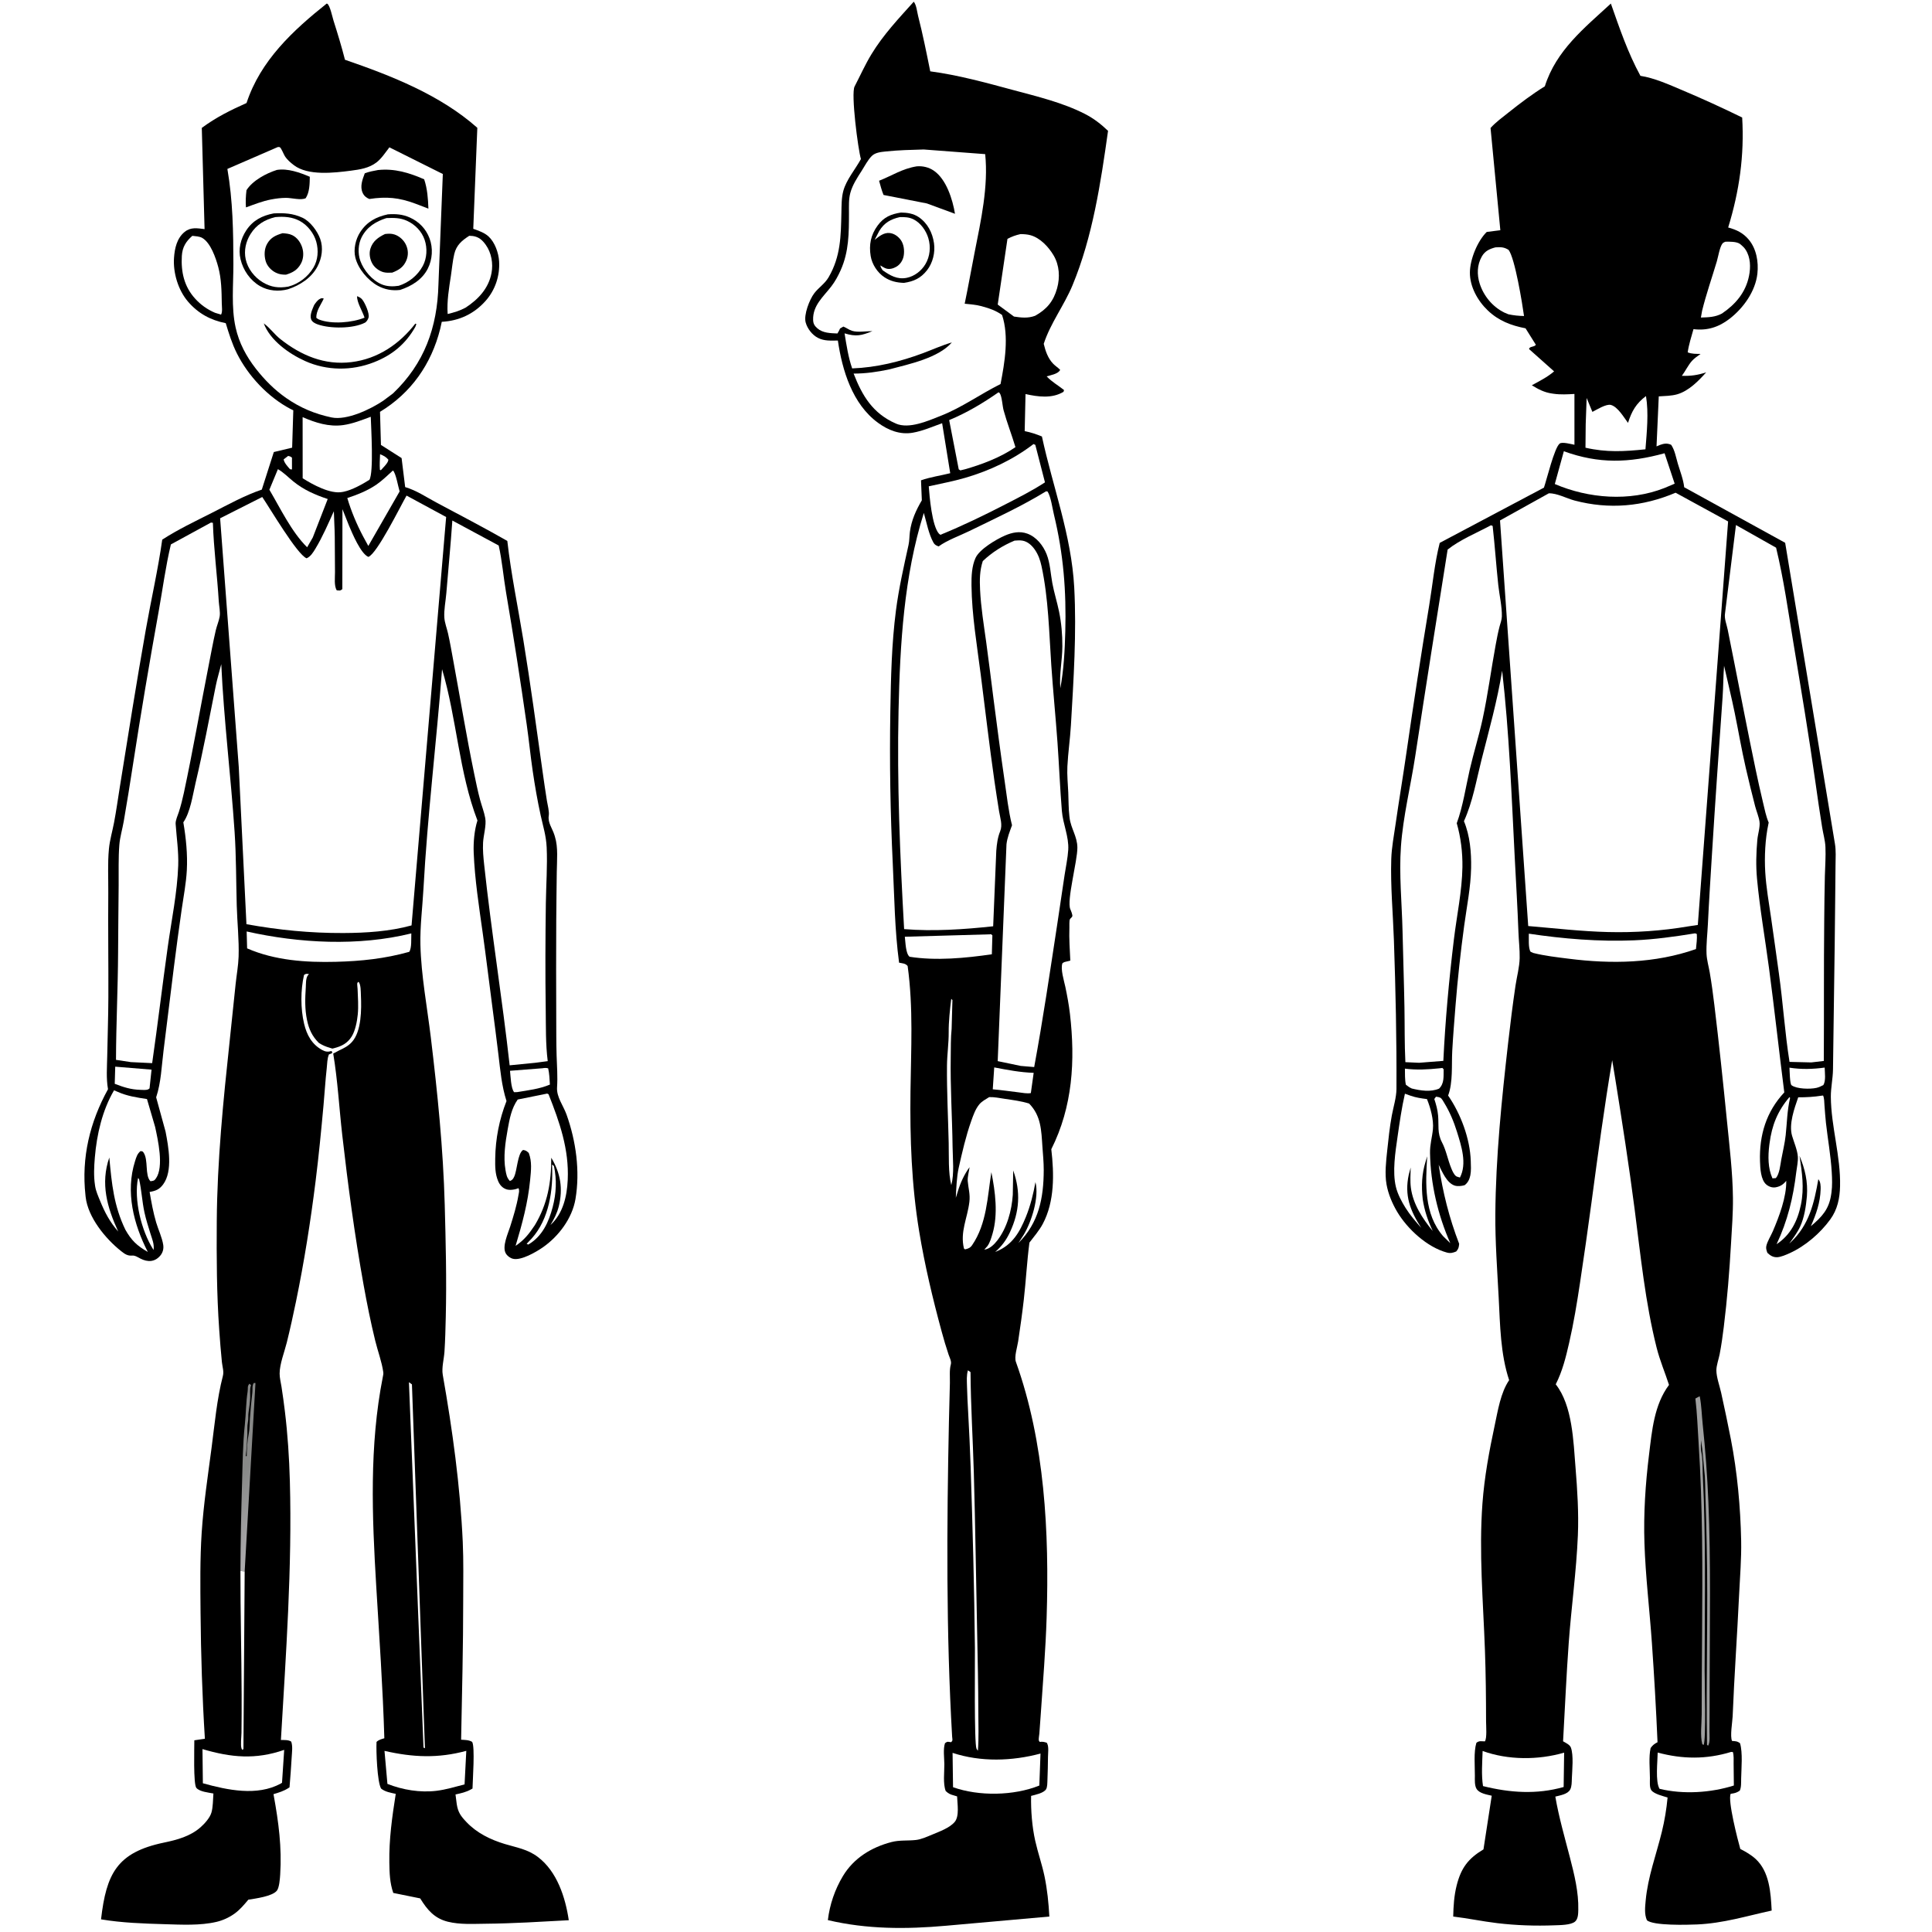 <svg version="1.1" xmlns="http://www.w3.org/2000/svg" style="display: block;" viewBox="0 0 2048 2048" width="1024" height="1024">
<defs>
	<linearGradient id="Gradient1" gradientUnits="userSpaceOnUse" x1="233.351" y1="1590.05" x2="282.244" y2="1630.44">
		<stop class="stop0" offset="0" stop-opacity="1" stop-color="rgb(136,137,136)"/>
		<stop class="stop1" offset="1" stop-opacity="1" stop-color="rgb(172,171,173)"/>
	</linearGradient>
</defs>
<path transform="translate(0,0)" fill="rgb(255,255,255)" d="M 0 0 L 2048 0 L 2048 2048 L 0 2048 L 0 0 z"/>
<path transform="translate(0,0)" fill="rgb(0,0,0)" d="M 968.606 1.817 C 971.451 5.07 972.151 12.681 973.227 16.895 C 978.189 36.327 982.131 55.959 986.098 75.613 C 1015.91 79.589 1044.89 87.599 1073.87 95.404 C 1099.37 102.271 1126.39 108.677 1150.01 120.753 C 1159.4 125.553 1166.98 131.446 1174.58 138.71 C 1166.84 193.602 1158.28 250.889 1136.91 302.408 C 1128.05 323.747 1113.47 342.656 1106.4 364.484 C 1108.23 372.055 1110.8 379.734 1116.32 385.5 C 1118.6 387.877 1121.45 389.631 1123.79 392 L 1123.4 392.819 C 1120.93 396.477 1113.53 397.792 1109.47 398.94 C 1115.38 405.13 1121.45 408.265 1127.96 413.5 L 1127.34 415.342 C 1115.17 422.75 1100.21 420.632 1087.1 417.712 L 1086.21 457.001 C 1092.69 458.302 1098.38 460.182 1104.48 462.69 C 1116.04 516.344 1135.73 567.256 1138.73 622.697 C 1141.33 670.884 1138.02 720.704 1135.21 768.863 C 1134.36 783.415 1132.19 797.937 1131.47 812.458 C 1131.02 821.585 1131.99 830.878 1132.4 840 C 1132.77 848.411 1132.62 856.907 1133.6 865.275 L 1133.82 867 C 1135.17 878.149 1141.98 886.642 1142.06 898.46 C 1142.17 912.743 1130.58 954.446 1134.58 963.793 C 1135.17 965.17 1137.31 970.061 1136.61 971.5 C 1136.05 972.67 1134.74 973.353 1134.13 974.5 C 1133.35 975.961 1133.67 981.751 1133.6 983.587 C 1133.18 995.108 1134.04 1006.77 1134.58 1018.28 L 1128.5 1019.78 C 1128.28 1019.86 1126.38 1020.75 1126.28 1021 C 1123.86 1026.88 1128.02 1040.01 1129.28 1046 C 1131.28 1055.49 1133.08 1065.25 1134.2 1074.87 C 1139.93 1124.31 1137.1 1173.08 1114.42 1218.23 C 1117.46 1244.32 1118.06 1273.66 1105.33 1297.48 C 1101.62 1304.43 1096 1310.92 1091.24 1317.21 C 1088.59 1337.29 1087.56 1357.73 1085.25 1377.89 C 1083.56 1392.62 1081.49 1407.38 1079.26 1422.04 C 1078.37 1427.91 1074.98 1438.3 1076.89 1443.62 C 1107.6 1529.28 1112.3 1624.49 1109.47 1714.73 C 1108.41 1748.66 1105.59 1782.71 1103.29 1816.58 C 1102.82 1823.57 1102.29 1830.55 1101.77 1837.53 C 1101.64 1839.27 1100.82 1843.47 1101.2 1845 C 1101.35 1845.58 1101.86 1846 1102.19 1846.5 C 1105.22 1846.08 1106.79 1846.49 1109.63 1847.38 L 1110.28 1848.71 C 1111.81 1852.11 1110.97 1858.62 1110.91 1862.43 C 1110.79 1870.6 1110.69 1878.81 1110.32 1886.98 C 1110.2 1889.67 1110.3 1894.39 1108.89 1896.67 C 1106.32 1900.81 1097.46 1902.53 1093.01 1903.72 C 1092.69 1919.16 1094.02 1936.38 1097.41 1951.46 C 1100.23 1964.06 1104.58 1976.27 1107.22 1988.94 C 1110.17 2003.05 1111.56 2017.25 1112.35 2031.62 L 1002.76 2041.37 C 960.647 2045.13 918.926 2045.17 877.576 2035.39 C 879.508 2018.99 885.019 2002.85 893.555 1988.68 C 905.042 1969.59 923.835 1958.16 944.98 1952.66 C 953.584 1950.42 962.074 1951.41 970.791 1950.47 C 976.512 1949.85 982.71 1947.02 988 1944.8 C 995.528 1941.65 1006.42 1937.81 1011.91 1931.46 C 1017.23 1925.31 1014.8 1912.01 1014.56 1904.25 L 1011 1903.17 C 1007.21 1902.16 1005.45 1901.29 1002.5 1898.59 C 999.472 1890.78 1001.13 1878.44 1001.04 1870 C 1000.97 1863.28 999.631 1854.14 1001.73 1847.83 C 1004.5 1845.83 1004.57 1846.27 1008 1846.82 C 1010.45 1845.29 1009.45 1843.54 1009.3 1840.89 C 1002.91 1730.34 1003.58 1618.27 1005.89 1507.59 C 1006.17 1493.73 1006.61 1479.86 1006.93 1466 C 1007.07 1459.85 1006.27 1452.2 1007.92 1446.36 C 1008.85 1443.06 1006.66 1439.21 1005.54 1435.92 C 1002.82 1427.88 1000.45 1419.77 998.224 1411.58 C 988.708 1376.63 980.277 1341.18 974.376 1305.42 C 966.249 1256.16 964.524 1206.66 965.152 1156.82 C 965.711 1112.49 968.254 1068.2 962.134 1024 C 959.75 1021.13 956.621 1021.22 953.068 1020.48 C 948.42 985.981 948.05 950.313 946.373 915.555 C 943.775 861.693 942.888 807.939 943.794 754.019 C 944.394 718.298 945.152 682.59 949.743 647.115 C 952.795 623.534 957.984 600.815 963.089 577.652 C 964.118 572.986 963.91 568.486 964.528 563.816 C 966.16 551.473 970.944 540.987 977.176 530.351 L 976.311 509.161 C 986.247 505.654 997.042 504.205 1007.28 501.613 L 998.704 448.623 C 988.493 452.268 978.382 456.792 967.638 458.682 C 954.085 461.066 941.537 456.094 930.682 448.151 C 903.566 428.311 892.802 392.665 888.177 360.978 C 880.807 361.048 873.943 361.628 867.187 358.234 C 861.055 355.152 855.816 348.399 854.035 341.795 C 851.84 333.66 858.102 317.538 863.102 310.943 C 867.848 304.683 874.268 300.941 878.384 293.85 C 891.27 271.653 891.352 250.198 891.923 225.371 C 892.096 217.839 891.97 209.679 893.953 202.37 C 897.201 190.398 906.673 179.515 912.61 168.595 C 909.541 158.247 901.918 99.315 905.89 91.699 C 911.88 80.216 916.955 68.699 923.731 57.536 C 936.292 36.841 952.524 19.712 968.606 1.817 z"/>
<path transform="translate(0,0)" fill="rgb(255,255,255)" d="M 1008.37 1058.79 L 1009.61 1060.18 L 1008.76 1090.69 C 1007.74 1100.32 1007.99 1110.36 1007.82 1120.06 C 1007.25 1151.97 1009.37 1183.88 1009.78 1215.78 C 1009.94 1228.64 1011.7 1243.93 1008.41 1256.31 C 1005.06 1242.96 1005.97 1225.54 1005.66 1211.7 C 1005.04 1184.44 1003.6 1157.01 1003.84 1129.75 C 1003.94 1117.9 1005.75 1105.99 1005.65 1094.16 C 1005.56 1083.07 1006.97 1069.91 1008.37 1058.79 z"/>
<path transform="translate(0,0)" fill="rgb(255,255,255)" d="M 1053.92 1131.5 C 1067.84 1134.15 1081.52 1136.8 1095.74 1137.25 L 1092.74 1158.71 C 1088.67 1159.46 1083.93 1158.44 1079.85 1157.95 C 1070.68 1156.85 1061.58 1155.49 1052.37 1154.72 L 1053.92 1131.5 z"/>
<path transform="translate(0,0)" fill="rgb(255,255,255)" d="M 1026.04 1452.59 L 1028.8 1454.5 C 1029.02 1489.62 1031.26 1524.88 1032.26 1560 C 1033.9 1617.62 1034.65 1675.28 1035.86 1732.91 C 1036.43 1760.27 1037.01 1787.54 1037.06 1814.9 C 1037.08 1828.43 1037.7 1842.31 1036.6 1855.78 C 1036.12 1855.19 1035.47 1854.48 1035.14 1853.76 C 1032.54 1848.11 1033.61 1760.57 1033.46 1747.02 C 1032.78 1683.07 1031.04 1619.02 1028.93 1555.11 C 1028.29 1535.83 1027.32 1516.39 1026.29 1497.12 C 1025.79 1487.81 1025.25 1478.5 1025.05 1469.17 C 1024.93 1463.6 1024.44 1457.99 1026.04 1452.59 z"/>
<path transform="translate(0,0)" fill="rgb(255,255,255)" d="M 1048.54 990.438 L 1050.5 990.259 L 1051.96 991.5 L 1051.4 1011.57 C 1023.41 1015.65 992.239 1018.63 964.207 1014.2 C 959.97 1010.86 959.876 998.571 959.152 992.986 L 1048.54 990.438 z"/>
<path transform="translate(0,0)" fill="rgb(255,255,255)" d="M 1009.77 1858.12 C 1039.8 1867.96 1072.65 1866.95 1102.98 1858.84 L 1101.73 1892.76 C 1074.61 1903.66 1037.66 1904.27 1010.26 1894.51 L 1009.77 1858.12 z"/>
<path transform="translate(0,0)" fill="rgb(255,255,255)" d="M 1058.49 415.835 C 1058.93 416.168 1059.51 416.372 1059.81 416.834 C 1062.13 420.384 1062.62 430.382 1063.85 434.899 C 1067.45 448.088 1072.51 460.898 1076.42 474.012 C 1060.56 484.914 1041.25 492.188 1022.84 497.476 L 1018 498.643 L 1016.29 497.5 L 1006.17 445.325 C 1025.01 437.483 1041.82 427.465 1058.49 415.835 z"/>
<path transform="translate(0,0)" fill="rgb(255,255,255)" d="M 1081.78 248.145 C 1085.27 248.181 1089.1 248.407 1092.47 249.362 C 1102.77 252.275 1111.59 261.813 1116.88 270.759 C 1123.07 281.228 1123.78 294 1120.57 305.598 C 1116.77 319.297 1109.61 327.906 1097.25 334.747 C 1089.65 337.567 1082.66 336.732 1074.86 335.568 L 1057.63 322.856 L 1067.95 253.213 C 1072.68 250.709 1076.6 249.314 1081.78 248.145 z"/>
<path transform="translate(0,0)" fill="rgb(255,255,255)" d="M 1095.55 470.731 L 1097.47 471.57 L 1107.72 511.332 C 1094.02 520.252 1079.75 527.432 1065.24 534.893 C 1042.8 546.436 1020.21 557.391 996.835 566.93 L 995.321 565.714 C 987.885 557.44 985.319 526.168 984.518 515.523 C 997.469 512.583 1010.4 510.248 1023.18 506.507 C 1049.26 498.873 1073.94 487.248 1095.55 470.731 z"/>
<path transform="translate(0,0)" fill="rgb(255,255,255)" d="M 1048.58 1162.98 C 1054.05 1162.79 1059.7 1164.01 1065.11 1164.81 C 1073.8 1166.11 1082.48 1167.19 1090.9 1169.81 C 1103.67 1182.81 1103.82 1198.34 1105 1215.46 C 1105.57 1223.71 1106.42 1231.99 1106.4 1240.26 C 1106.33 1269.82 1101.25 1296.15 1079.56 1317.63 L 1085.19 1308.9 C 1093.53 1295.01 1101.73 1269.13 1097.62 1253.07 C 1095.43 1265.58 1092.29 1278.08 1087.52 1289.87 C 1080.9 1306.22 1073.2 1319.52 1056.4 1326.52 L 1054.95 1327.12 C 1061.92 1321.03 1066.66 1314.58 1070.56 1306.25 C 1080.76 1284.49 1082.16 1263.37 1074.04 1240.74 L 1073.6 1266.49 C 1072.52 1283.08 1067.53 1301.63 1057.14 1315 C 1053.8 1319.29 1049.03 1324.02 1043.38 1324.68 L 1046.76 1320.85 C 1049.41 1317.17 1050.87 1312.05 1052.14 1307.71 C 1058.15 1287.03 1055.04 1263.35 1050.9 1242.54 C 1046.7 1268.7 1046.13 1297.04 1030.5 1319.9 C 1028.49 1322.84 1026.35 1323.62 1023 1324.38 L 1021.84 1323.5 C 1017.52 1305.81 1025.52 1291.35 1027.58 1274.11 C 1028.57 1265.88 1026.51 1259.88 1025.83 1252 C 1025.47 1247.71 1027.19 1241.6 1027.8 1237.23 C 1022.12 1244.84 1017.83 1254.39 1015.17 1263.49 L 1013.2 1269.72 C 1013.65 1259.8 1014.15 1247.36 1016.29 1237.77 C 1019.96 1221.4 1023.9 1204.23 1029.5 1188.43 C 1031.67 1182.32 1033.98 1175.6 1038.19 1170.56 C 1040.82 1167.42 1045.13 1165.15 1048.58 1162.98 z"/>
<path transform="translate(0,0)" fill="rgb(255,255,255)" d="M 1075.51 573.072 C 1078.23 572.872 1081.2 572.626 1083.89 573.1 C 1089.37 574.067 1093.7 578.038 1096.81 582.431 C 1100.58 587.75 1102.67 593.749 1104.04 600.076 C 1111.45 634.342 1112.06 670.482 1114.43 705.334 C 1116.29 732.572 1119.01 759.765 1120.97 787 C 1122.7 811.194 1123.64 835.472 1125.63 859.644 C 1126.77 873.572 1133.23 886.942 1132.38 900.857 C 1131.83 909.736 1129.83 918.754 1128.51 927.563 C 1125.96 944.598 1123.49 961.647 1120.89 978.675 C 1113.12 1029.51 1105.64 1080.57 1096.28 1131.13 L 1082.02 1129.92 L 1057.61 1124.84 L 1066.91 895 C 1067.69 887.941 1070.37 881.454 1072.78 874.81 C 1068.91 859.453 1067.18 843.079 1064.88 827.399 C 1060.67 798.552 1056.89 769.725 1053.16 740.812 C 1050.58 720.76 1048.17 700.673 1045.41 680.645 C 1042.87 662.229 1039.82 643.778 1038.92 625.19 C 1038.41 614.596 1038.49 604.939 1041.78 594.785 C 1051.44 585.56 1063.21 578.154 1075.51 573.072 z"/>
<path transform="translate(0,0)" fill="rgb(255,255,255)" d="M 979.147 158.455 L 1044.34 163.389 C 1047.86 197.585 1039.81 233.882 1033.19 267.331 C 1029.58 285.532 1026.41 303.802 1022.6 321.964 C 1028.41 322.591 1034.51 322.943 1040.16 324.492 L 1041.5 324.874 C 1049.18 326.97 1055.7 329.238 1062.22 333.878 C 1069.76 356.443 1065.03 384.349 1060.62 407.091 C 1039.16 417.779 1019.75 431.939 997.258 440.783 C 983.977 446.005 963.619 455.196 949.5 448.943 C 925.267 438.212 914.129 419.855 904.863 396.013 C 917.773 396.04 930.169 394.216 942.759 391.54 C 963.366 386.057 994.594 379.62 1009.01 362.993 C 998.489 366.024 988.493 370.632 978.242 374.438 C 954.062 383.415 929.153 389.581 903.326 390.529 C 899.163 378.495 897.334 365.902 895.272 353.383 C 907.567 357.062 913.145 355.778 924.8 351.014 C 918.312 350.959 909.518 352.577 903.3 350.712 C 899.982 349.716 897.25 347.438 894 346.18 L 890.5 348.216 C 889.659 350.097 888.864 351.806 887.686 353.5 C 880.355 353.197 872.193 353.107 866.426 348.029 C 863.464 345.421 862.089 343.227 861.947 339.23 C 861.395 323.761 872.856 314.521 881.282 303.519 C 885.304 298.267 888.419 292.5 891.119 286.475 C 900.016 266.627 899.888 246.895 899.939 225.614 C 899.956 218.566 899.533 211.368 901.385 204.5 C 903.7 195.918 908.756 188.351 913.485 180.933 C 916.702 175.887 919.922 169.525 924.163 165.312 C 927.888 161.611 933.978 161.085 938.913 160.562 C 952.294 159.141 965.705 158.836 979.147 158.455 z"/>
<path transform="translate(0,0)" fill="rgb(0,0,0)" d="M 971.785 176.325 C 978.094 175.769 984.589 177.298 989.826 180.884 C 1003.23 190.059 1009.82 211.469 1012.34 226.636 L 982.566 215.671 L 936.593 206.665 C 934.563 201.865 933.322 196.606 931.854 191.605 C 945.88 186.073 956.458 178.792 971.785 176.325 z"/>
<path transform="translate(0,0)" fill="rgb(0,0,0)" d="M 955.034 225.31 C 961.529 225.358 968.294 226.356 973.782 230.08 C 983.24 236.497 988.462 246.651 990.075 257.781 C 991.498 267.609 988.839 278.645 982.673 286.5 C 976.007 294.992 968.574 298.315 958.251 299.864 C 950.659 299.633 943.909 298.103 937.5 293.874 C 930.119 289.003 924.427 280.266 922.973 271.517 C 920.982 259.533 923.031 249.02 930.315 239.1 C 936.903 230.126 944.341 226.998 955.034 225.31 z"/>
<path transform="translate(0,0)" fill="rgb(255,255,255)" d="M 953.811 230.148 C 958.891 229.99 963.692 230.201 968.313 232.482 C 975.909 236.23 981.717 244.489 984.083 252.491 C 986.791 261.654 985.882 271.773 980.987 280 C 976.719 287.172 969.46 292.823 961.202 294.5 C 951.092 296.553 943.45 291.965 935.584 286.428 C 934.425 284.675 933.582 283.435 933.22 281.344 C 935.13 282.49 937.129 283.885 939.252 284.602 C 942.887 285.831 947.064 284.578 950.245 282.702 C 954.434 280.232 957.196 275.764 957.976 271 C 958.873 265.528 958.143 258.785 954.736 254.207 C 951.979 250.503 947.888 247.582 943.232 247.026 C 936.967 246.276 931.803 250.594 927.191 254.218 L 932.05 244.827 C 937.286 236.142 944.263 232.315 953.811 230.148 z"/>
<path transform="translate(0,0)" fill="rgb(255,255,255)" d="M 1108.87 520.788 L 1110.48 521.032 C 1114.04 526.766 1115.57 538.705 1117.21 545.476 C 1127.34 587.265 1130.4 626.66 1129.25 669.459 C 1128.71 689.439 1127.67 709.891 1123.98 729.56 C 1122.78 714.132 1126.09 700.324 1126.14 685.005 C 1126.19 672.692 1125.14 660.54 1122.68 648.47 C 1120.6 638.276 1117.4 628.303 1115.5 618.078 C 1113.63 608.009 1113.25 597.088 1109.47 587.518 C 1105.81 578.243 1098.66 569.206 1089.05 565.688 C 1080.92 562.714 1072.78 564.44 1065.11 567.793 C 1055.92 571.805 1038.37 582.163 1034.13 591.4 C 1030.08 600.2 1029.71 611.134 1029.82 620.648 C 1030.18 651.834 1035.65 684.07 1039.61 715.014 C 1044.42 752.53 1048.72 790.173 1054.1 827.605 C 1055.66 838.448 1057.35 849.283 1059.08 860.1 C 1060.17 866.929 1062.94 874.412 1060.25 881.09 C 1057.53 887.842 1056.68 894.546 1056.11 901.755 L 1052.8 981.899 C 1021.86 985.23 989.455 987.457 958.414 984.89 C 954.028 907.265 950.784 830.583 952.504 752.77 C 954.048 682.925 958.182 610.815 979.293 543.728 C 982.244 553.843 984.355 565.889 989.5 575.2 C 990.78 577.516 992.562 578.368 995 579.213 C 1004.18 572.532 1017.03 568.061 1027.39 562.998 C 1054.77 549.617 1082.88 536.75 1108.87 520.788 z"/>
<path transform="translate(0,0)" fill="rgb(0,0,0)" d="M 1707.58 3.773 C 1716.86 30.138 1725.48 55.71 1738.92 80.392 C 1753.88 82.694 1769.29 89.713 1783.19 95.577 C 1804.73 104.656 1825.79 114.292 1846.78 124.574 C 1849.15 164.875 1843.79 202.585 1831.94 241.144 C 1840.69 243.523 1847.65 246.794 1853.65 253.888 C 1861.91 263.653 1864.26 277.619 1862.92 290 C 1860.88 308.776 1848.09 326.572 1833.5 337.864 C 1821.88 346.856 1809.64 350.707 1795.15 348.916 C 1792.94 356.964 1790.19 365.233 1789.03 373.5 C 1793.42 375.316 1798.01 375.064 1802.69 375.177 C 1799.57 377.409 1796.13 379.7 1793.54 382.57 C 1789.57 386.986 1786.51 393.474 1782.85 398.385 C 1792.33 398.72 1799.65 397.64 1808.62 394.711 C 1800.43 403.878 1790.14 414.397 1778.01 417.941 C 1771.91 419.724 1764.69 419.768 1758.36 420.179 L 1755.99 473.18 L 1759.47 471.703 C 1763.81 470.124 1767.27 469.572 1771.48 471.5 C 1775.35 477.061 1776.68 485.113 1778.59 491.56 C 1780.98 499.611 1784.41 508.13 1785.31 516.496 L 1892.35 575.386 L 1945.05 894.125 C 1946.38 901.567 1945.79 909.766 1945.73 917.326 C 1945.63 930.384 1945.45 943.442 1945.34 956.5 C 1944.85 1015.51 1943.72 1074.5 1943.05 1133.52 C 1942.94 1143.37 1940.69 1153.05 1940.76 1162.69 C 1941.02 1194.37 1951.3 1225.55 1950.53 1257.51 C 1950.21 1270.35 1947.82 1282.09 1940.15 1292.66 C 1929.49 1307.33 1913.72 1320.89 1897.15 1328.4 C 1893.54 1330.03 1887.78 1332.57 1883.83 1332.71 C 1879.49 1332.86 1876.51 1330.92 1873.5 1328.05 C 1872.71 1325.82 1871.83 1323.51 1872.31 1321.09 C 1873.32 1316.05 1877.22 1310 1879.29 1305.16 C 1885.92 1289.65 1893.85 1268.9 1893.5 1251.7 C 1890.44 1255.55 1887.24 1257.68 1882.32 1258.59 C 1878.83 1259.23 1875.24 1258.01 1872.5 1255.78 C 1866.41 1250.82 1865.89 1238.27 1865.67 1231 C 1864.82 1203.22 1872.3 1178.43 1891.42 1158 C 1885.81 1114.03 1881.02 1069.97 1875.19 1026 C 1871.01 994.57 1865.43 963.058 1862.51 931.5 C 1861.23 917.666 1861.62 904.03 1862.85 890.21 C 1863.38 884.328 1865.94 876.599 1865.16 871.019 C 1864.42 865.817 1861.88 859.846 1860.52 854.659 C 1857 841.161 1853.72 827.525 1850.58 813.935 C 1846.11 794.589 1842.82 774.962 1838.83 755.511 C 1835.41 738.832 1831.31 722.364 1827.59 705.757 C 1826.72 716.72 1826.81 727.817 1826.03 738.82 C 1822.11 794.224 1818.21 849.563 1814.78 905 C 1813.23 930.01 1811.61 955.017 1810.41 980.049 C 1809.92 990.174 1808.58 1001.01 1809 1011.12 C 1809.27 1017.57 1811.29 1024.48 1812.4 1030.91 C 1814.36 1042.3 1815.89 1053.75 1817.28 1065.22 C 1822.24 1106.14 1826.56 1147.08 1830.63 1188.1 C 1833.32 1215.16 1836.72 1242.82 1836.99 1270 C 1837.16 1286.09 1835.88 1302.04 1834.97 1318.09 C 1833.28 1347.66 1830.92 1377.3 1827.27 1406.7 C 1826.07 1416.36 1824.75 1426.03 1822.89 1435.59 C 1821.89 1440.7 1819.44 1447.44 1819.43 1452.51 C 1819.42 1459.83 1822.87 1469.05 1824.47 1476.28 C 1828.08 1492.66 1831.57 1509.09 1834.78 1525.56 C 1841.58 1560.47 1844.97 1597.57 1845.7 1633.13 C 1846.09 1652.25 1844.42 1671.46 1843.52 1690.56 C 1841.49 1733.52 1838.4 1776.38 1836.68 1819.36 C 1836.46 1825.07 1833.68 1840.86 1836.08 1845.5 C 1839.6 1845.68 1841.66 1845.71 1844.5 1847.91 C 1847.51 1857.99 1845.9 1874.5 1845.7 1885.33 C 1845.62 1889.12 1845.93 1894.81 1844.2 1898.2 C 1841.25 1900.17 1839.26 1900.81 1835.74 1901.34 L 1834.62 1901.5 C 1831.22 1908.39 1842.21 1950.9 1844.79 1959.96 C 1850.45 1962.86 1856.32 1966.23 1861.03 1970.56 C 1875.81 1984.16 1877.06 2006.54 1878.05 2025.27 C 1851.25 2031.1 1826.77 2038.78 1798.97 2039.99 C 1788.74 2040.44 1752.32 2041.47 1745.79 2035.5 C 1742.93 2029.02 1743.88 2021.43 1744.5 2014.54 C 1746.78 1989.56 1755.72 1966.04 1761.62 1941.84 C 1764.55 1929.86 1766.57 1917.69 1767.71 1905.42 C 1763.04 1903.97 1753.39 1901.71 1750.48 1897.72 C 1748.35 1894.79 1749.03 1888.38 1749 1884.88 C 1748.94 1874.99 1747.6 1862.53 1749.72 1852.98 C 1751.93 1849.86 1753.68 1848.59 1757.05 1846.82 C 1755.54 1811.63 1753.53 1776.56 1751.07 1741.42 C 1748.61 1706.37 1744.35 1671.1 1743.18 1636 C 1742.13 1604.74 1744.22 1572.97 1748.05 1541.96 C 1751.19 1516.49 1753.42 1489.24 1769.22 1468.05 C 1764.91 1454.72 1759.56 1442.32 1756.1 1428.62 C 1744.11 1381.12 1739.07 1330.52 1732.8 1282 C 1726.78 1235.42 1719.55 1189.2 1712.12 1142.83 L 1708.99 1123.84 C 1700.56 1173.76 1693.76 1224.31 1687.07 1274.5 C 1683.26 1303.08 1679.12 1331.59 1674.84 1360.1 C 1671.62 1381.55 1668.16 1402.57 1663.31 1423.71 C 1659.8 1438.97 1656.27 1453.38 1649.15 1467.43 C 1666.94 1489.97 1667.89 1528.09 1670.13 1555.77 C 1672.05 1579.5 1673.6 1603.76 1672.61 1627.57 C 1671.03 1665.52 1665.71 1703.4 1662.93 1741.3 C 1660.38 1776.13 1658.92 1810.99 1656.92 1845.85 C 1659.67 1847.47 1664.09 1849.43 1665.21 1852.5 C 1668.24 1860.82 1666.56 1876.3 1666.22 1885.38 C 1666.08 1889.04 1666.23 1893.71 1664.44 1897.02 C 1661.72 1902.03 1653.75 1903.14 1648.71 1904.47 C 1652.47 1926.38 1658.59 1947.41 1664.15 1968.89 C 1668.83 1986.97 1673.49 2005.69 1673.05 2024.48 C 1672.96 2028.56 1672.91 2034.28 1669.49 2037.07 C 1664.99 2040.74 1653.45 2040.69 1647.71 2040.91 C 1627.48 2041.68 1607.23 2041.01 1587.11 2038.61 C 1571.5 2036.75 1556.1 2033.48 1540.46 2031.61 C 1540.74 2020.29 1541.34 2009.72 1544.12 1998.66 C 1548.79 1980.15 1556.25 1970.2 1572.54 1960.42 L 1581.3 1903.53 C 1576.15 1902.28 1568.12 1901.15 1565.17 1896.2 C 1563 1892.57 1563.41 1886.6 1563.43 1882.48 C 1563.48 1872.02 1562.06 1857.32 1565.01 1847.5 C 1567.94 1845.03 1570.25 1845.88 1574 1845.94 C 1576.42 1842.85 1575.29 1829.2 1575.29 1824.85 C 1575.26 1799.68 1575.01 1774.53 1574.1 1749.37 C 1572.23 1697.46 1567.63 1645.7 1571.45 1593.73 C 1573.51 1565.78 1578.6 1538.21 1584.47 1510.84 C 1587.82 1495.25 1590.69 1476.32 1599.75 1463.03 C 1590.48 1435.04 1590.2 1404.71 1588.67 1375.52 C 1587.13 1346.15 1584.91 1316.54 1585.12 1287.13 C 1585.55 1226.54 1591.88 1165.34 1598.72 1105.17 C 1601.01 1085.02 1603.52 1064.85 1606.5 1044.78 C 1607.91 1035.28 1610.72 1025.16 1610.91 1015.58 C 1611.09 1006.63 1609.95 997.26 1609.62 988.244 C 1608.64 961.941 1607.06 935.631 1605.7 909.341 C 1602.32 843.419 1599.84 776.558 1592.33 710.982 C 1587.24 742.713 1578.39 774.146 1570.5 805.274 C 1564.93 827.264 1561.25 849.739 1551.84 870.488 C 1558.25 885.808 1559.76 903.751 1559.44 920.167 C 1559.04 940.525 1554.83 961.113 1552.1 981.253 C 1548.28 1009.4 1545.18 1037.61 1542.92 1065.92 C 1541.64 1081.95 1540.33 1098 1539.44 1114.05 C 1538.62 1128.87 1540.34 1147.38 1535.07 1161.34 C 1548.38 1180.59 1558.35 1207.1 1559.07 1230.67 C 1559.22 1235.55 1559.58 1241.13 1558.61 1245.92 C 1557.78 1250.01 1555.96 1253.95 1552.5 1256.37 C 1549.28 1257.27 1545.11 1257.79 1541.88 1256.71 C 1533.59 1253.94 1528.64 1241.87 1525.06 1234.71 C 1529.55 1264.42 1536.04 1290.5 1546.77 1318.5 C 1546.42 1322.17 1546.12 1323.84 1543.63 1326.63 C 1540.11 1328.05 1537.51 1328.78 1533.73 1327.75 C 1512.78 1322.05 1491.85 1302.77 1481.03 1284.5 C 1475.8 1275.68 1471.55 1265.58 1469.77 1255.46 C 1467.77 1244.12 1469.27 1231.22 1470.48 1219.82 C 1471.81 1207.33 1473.11 1194.72 1475.4 1182.37 C 1477.07 1173.37 1480.25 1163.39 1480.3 1154.31 C 1480.58 1101.89 1479.41 1049.31 1477.61 996.923 C 1476.63 968.282 1473.89 939.259 1474.8 910.624 C 1475.19 898.35 1477.63 885.736 1479.38 873.572 C 1483.01 848.311 1487.24 823.158 1490.88 797.905 C 1498.4 745.818 1506.34 693.922 1514.96 642.004 C 1518.61 620.039 1520.7 597.01 1526.17 575.473 L 1636.65 516.909 C 1639.6 508.379 1647.75 474.374 1653.38 470.174 C 1656.06 468.175 1665.69 470.852 1668.98 471.461 L 1668.97 417.604 C 1661.66 418.031 1654.15 418.455 1646.88 417.399 L 1645 417.114 C 1636.91 415.935 1630.63 412.613 1623.8 408.398 C 1632.02 403.913 1640.26 399.804 1647.41 393.68 L 1620.84 370.005 C 1621.54 366.804 1625.89 368.307 1628.09 365.5 L 1617.14 348.033 C 1601.78 345.031 1588.66 340.092 1577.15 329.116 C 1566.42 318.89 1558.03 303.93 1558.15 288.81 C 1558.26 274.858 1566.19 255.481 1576 245.874 L 1590.42 244.044 L 1580.04 135.68 C 1585.58 129.51 1592.67 124.375 1599.15 119.217 C 1611.4 109.458 1624.25 99.728 1637.58 91.508 C 1649.61 53.393 1679.36 29.775 1707.58 3.773 z"/>
<path transform="translate(0,0)" fill="rgb(255,255,255)" d="M 1896.91 1131.78 C 1909.43 1133.74 1921.69 1133.4 1934.22 1131.68 C 1934.36 1137.12 1935.64 1145.49 1932.85 1150.21 C 1930.43 1151.49 1928.08 1152.62 1925.38 1153.22 C 1918.87 1154.67 1904.62 1154.48 1899.12 1150.41 C 1897.24 1149.01 1897.13 1134.97 1896.91 1131.78 z"/>
<path transform="translate(0,0)" fill="rgb(255,255,255)" d="M 1525.69 1132.47 L 1529 1132.07 L 1530.32 1133.5 C 1530.11 1141.05 1531.22 1148.3 1525.5 1153.97 C 1516.59 1157.83 1505.72 1156.1 1496.56 1153.86 C 1494.09 1152.77 1492.38 1151.49 1490.28 1149.82 C 1489.1 1144.32 1489.39 1138.41 1489.27 1132.8 C 1501.7 1134.4 1513.3 1133.74 1525.69 1132.47 z"/>
<path transform="translate(0,0)" fill="rgb(255,255,255)" d="M 1896.88 1162.99 L 1897.57 1163.86 C 1894.38 1177.46 1894.37 1189.67 1892.9 1203.34 C 1891.99 1211.84 1889.82 1220.53 1888.27 1228.97 C 1887.18 1234.88 1886.45 1244.19 1882.5 1248.84 L 1878.88 1249.11 C 1874 1238.28 1874.08 1225.51 1875.54 1213.83 L 1875.79 1212 C 1878.27 1192.87 1884.3 1177.75 1896.88 1162.99 z"/>
<path transform="translate(0,0)" fill="rgb(255,255,255)" d="M 1522.2 1162.53 C 1523.79 1162.76 1525.21 1162.91 1526.68 1163.59 C 1528.4 1164.38 1529.85 1167.34 1530.83 1168.93 C 1536.77 1178.58 1541.12 1189.01 1544.47 1199.81 C 1549.09 1214.68 1555.31 1233.52 1547.59 1248.24 C 1546.57 1247.87 1544.29 1247.4 1543.5 1246.79 C 1541.02 1244.86 1539.44 1240.95 1538.29 1238.12 C 1534.71 1229.37 1532.96 1219.25 1528.57 1210.93 C 1523.34 1201.01 1525.38 1192.95 1524.43 1182.34 C 1523.9 1176.37 1522.3 1170.66 1520.42 1165 L 1522.2 1162.53 z"/>
<path transform="translate(0,0)" fill="rgb(158,159,159)" d="M 1801.68 1480.07 L 1801.98 1481.17 C 1803.65 1490.08 1803.91 1499.89 1804.85 1508.95 C 1807.74 1536.52 1809.81 1564.22 1810.96 1591.91 C 1813.65 1656.59 1812.4 1721.41 1812.28 1786.13 C 1812.25 1802.38 1812.3 1818.64 1812.12 1834.89 C 1812.08 1839.14 1812.94 1847.1 1810.67 1850.5 L 1809.5 1849.66 C 1808.32 1779.13 1810.77 1708.54 1809.2 1638 C 1808.8 1620.15 1808.43 1602.39 1807.78 1584.55 C 1807.46 1575.78 1807.67 1566.62 1806.5 1557.93 L 1804.44 1535.75 C 1803.84 1532.68 1803.58 1529.62 1803.27 1526.51 L 1803.33 1525.5 C 1803.09 1529.98 1802.55 1534.91 1803.51 1539.31 C 1805.02 1546.24 1804.74 1554.38 1804.96 1561.51 C 1805.27 1571.32 1805.85 1581.12 1806.17 1590.94 C 1808.1 1650.89 1807.06 1710.83 1806.99 1770.8 C 1806.98 1780.96 1808.71 1845.17 1805.9 1849.73 L 1804.5 1848.92 C 1802.1 1839.9 1803.86 1827.04 1803.86 1817.47 C 1803.88 1788.72 1804.04 1759.97 1804.26 1731.22 C 1804.77 1664.07 1804.95 1596.76 1800.6 1529.73 C 1799.58 1513.96 1799.05 1498.21 1797.18 1482.5 L 1801.68 1480.07 z"/>
<path transform="translate(0,0)" fill="rgb(255,255,255)" d="M 1585.25 262.205 C 1590.96 261.887 1594.16 261.813 1599.13 264.856 C 1605.95 273.634 1613.8 322.381 1615.53 334.988 C 1609.78 334.88 1604.59 334.34 1598.96 333.156 L 1594.62 331.331 C 1582.22 325.235 1572.76 313.788 1568.55 300.688 C 1565.47 291.131 1565.73 280.79 1570.76 271.944 C 1574.13 265.998 1578.89 263.915 1585.25 262.205 z"/>
<path transform="translate(0,0)" fill="rgb(255,255,255)" d="M 1828.88 256.23 C 1833.31 256.157 1841.05 255.93 1844.66 258.734 L 1845.5 259.451 C 1847.45 261.066 1849.06 262.601 1850.45 264.753 C 1855.7 272.887 1855.89 283.267 1854.03 292.5 C 1850.48 310.11 1839.76 322.515 1825.41 332.31 C 1818.14 336.26 1811.07 336.323 1803.02 336.605 L 1804.3 329.406 C 1808.66 311.726 1814.73 294.443 1819.93 277 C 1821.32 272.306 1822.99 261.655 1825.99 258 C 1826.71 257.128 1827.92 256.82 1828.88 256.23 z"/>
<path transform="translate(0,0)" fill="rgb(255,255,255)" d="M 1744.82 419.84 C 1747.81 437.794 1745.65 458.189 1744.25 476.286 C 1721.72 478.597 1703.09 479.715 1680.67 474.59 L 1680.91 449.75 L 1681.91 421.882 L 1688.01 436.622 C 1692.35 434.422 1702.67 427.905 1707.63 429.252 C 1714.91 431.228 1721.4 442.448 1725.75 448.266 C 1729.74 435.812 1734.27 427.795 1744.82 419.84 z"/>
<path transform="translate(0,0)" fill="rgb(255,255,255)" d="M 1835.04 1857.12 L 1836.91 1857.21 C 1838.09 1861.08 1837.66 1865.53 1837.71 1869.57 C 1837.82 1877.29 1837.89 1885.01 1837.96 1892.72 C 1813.36 1900.48 1784.25 1902.31 1759.19 1896.22 C 1754.54 1888.59 1757.13 1867.16 1757.22 1857.78 C 1783.53 1864.88 1808.88 1865.12 1835.04 1857.12 z"/>
<path transform="translate(0,0)" fill="rgb(255,255,255)" d="M 1571.63 1856.11 C 1598.61 1865.9 1630.61 1865.86 1658.05 1857.88 L 1657.53 1894.3 C 1628.85 1902.42 1600.67 1900.44 1572.05 1893.33 C 1570.17 1881.3 1571.27 1868.27 1571.63 1856.11 z"/>
<path transform="translate(0,0)" fill="rgb(255,255,255)" d="M 1796.87 989.364 L 1798.7 990.068 C 1799.1 995.37 1798.29 1000.77 1797.79 1006.06 C 1754.24 1021.31 1708.15 1022.03 1662.77 1016.26 C 1650.19 1014.66 1637.72 1013.29 1625.39 1010.2 L 1622.5 1008.91 C 1619.87 1005.08 1620.75 994.613 1620.62 989.735 C 1657.09 995.202 1695.24 998.345 1732.08 996.79 C 1753.81 995.873 1775.43 992.865 1796.87 989.364 z"/>
<path transform="translate(0,0)" fill="rgb(255,255,255)" d="M 1489.28 1159.37 L 1495.25 1161.5 C 1501.02 1163.54 1506.6 1164.31 1512.63 1165.07 C 1516.38 1174.21 1519.91 1187.03 1518.96 1197 C 1518.11 1205.8 1515.72 1213.06 1515.88 1222.3 C 1516.47 1255 1524.21 1288 1537.37 1317.82 L 1529.81 1310.43 C 1509.37 1286.81 1511.11 1254.72 1512.89 1225.73 L 1511.26 1231.1 C 1507.09 1244.52 1506.62 1257.36 1508.14 1271.23 C 1510.09 1283.67 1513.45 1293.53 1518.77 1304.94 C 1507.89 1291.68 1497.86 1276.48 1495.58 1259.03 C 1494.68 1252.09 1495.23 1244.6 1495.38 1237.61 L 1493.38 1245.06 C 1488.58 1267.13 1494.7 1283.16 1506.6 1301.63 C 1500.62 1294.82 1494.75 1288.09 1489.92 1280.38 C 1485.76 1273.74 1481.52 1265.75 1479.7 1258.12 C 1475.85 1242.01 1479.11 1221.33 1481.44 1205.14 C 1483.65 1189.84 1485.82 1174.44 1489.28 1159.37 z"/>
<path transform="translate(0,0)" fill="rgb(255,255,255)" d="M 1657.74 478.345 C 1694.83 491.811 1726.81 490.825 1764.51 480.467 L 1775.22 512.725 L 1764.24 517.359 C 1727.3 531.857 1684.11 528.469 1648.16 513.085 L 1657.74 478.345 z"/>
<path transform="translate(0,0)" fill="rgb(255,255,255)" d="M 1931.35 1161.41 L 1932.57 1161.32 C 1933.89 1164.35 1933.75 1168.36 1934.01 1171.65 C 1934.51 1177.88 1934.89 1184.13 1935.58 1190.33 C 1937.52 1207.71 1940.7 1225.03 1941.72 1242.5 C 1942.14 1249.64 1942.4 1257.06 1941.42 1264.16 L 1941.14 1266 C 1938.89 1281.89 1931.34 1289.9 1919.58 1299.81 C 1925.17 1287.14 1929.56 1274.76 1929.95 1260.71 C 1930.05 1257.2 1929.91 1252.63 1927.5 1250.05 C 1923.05 1275.53 1917.77 1298.5 1898.15 1316.93 L 1896.69 1318.28 C 1900.74 1312.57 1905.22 1306.72 1908.16 1300.36 C 1912.7 1290.57 1914.44 1278.76 1915.39 1268.09 C 1916.55 1252.73 1913.46 1239.32 1907.54 1225.19 C 1910.25 1242.82 1912.71 1259.29 1909.06 1277 C 1905.51 1294.22 1898.18 1309.06 1883.25 1318.91 C 1894.92 1294.23 1900.9 1269.42 1904.12 1242.47 C 1904.74 1237.28 1906.16 1231.22 1905.79 1226.06 C 1905.29 1219.1 1901.68 1210.83 1899.68 1204.02 C 1896.03 1191.62 1902.13 1174.91 1906.19 1163.19 C 1914.79 1163.23 1922.86 1162.77 1931.35 1161.41 z"/>
<path transform="translate(0,0)" fill="rgb(255,255,255)" d="M 1840.19 556.562 L 1882.73 580.574 C 1890.8 613.856 1895.67 648.771 1901.26 682.581 C 1909.33 731.43 1917.55 780.165 1924.43 829.2 C 1926.67 845.188 1928.99 861.188 1931.57 877.123 C 1932.68 883.973 1934.73 890.892 1935.04 897.826 C 1935.5 907.924 1934.7 918.285 1934.44 928.393 C 1934.03 944.219 1933.92 960.059 1933.75 975.889 C 1933.24 1025.47 1933.59 1075.07 1933.32 1124.66 L 1920.05 1126.21 L 1896.96 1125.64 C 1892.03 1094.7 1890.08 1063.07 1885.72 1032 C 1882.95 1012.27 1880.28 992.504 1877.4 972.794 C 1875.06 956.811 1872.21 940.629 1871.24 924.5 C 1870.26 908.308 1871.16 889.302 1874.58 873.441 L 1874.89 872 C 1872.05 865.365 1870.54 857.689 1868.87 850.673 C 1866.07 838.964 1863.47 827.242 1861 815.459 C 1853.09 777.665 1845.8 739.732 1838.3 701.854 C 1836.01 690.316 1833.75 678.753 1831.39 667.232 C 1830.22 661.542 1827.6 655.77 1828.63 649.912 L 1840.19 556.562 z"/>
<path transform="translate(0,0)" fill="rgb(255,255,255)" d="M 1580.45 556.822 L 1582.26 557.5 C 1584.62 578.317 1585.99 599.303 1588.23 620.155 C 1589.36 630.64 1592.3 643.148 1592.03 653.5 C 1591.94 657.1 1590.55 660.48 1589.64 663.914 C 1587.95 670.348 1586.69 677.034 1585.48 683.581 C 1580.66 709.647 1577.24 736.18 1571.65 762.076 C 1567.76 780.151 1562.11 797.929 1557.96 815.988 C 1553.71 834.514 1550.79 854.825 1544.22 872.65 C 1548.5 887.668 1550.47 903.622 1550.23 919.231 C 1549.84 944.531 1544.23 970.645 1541.19 995.801 C 1536.01 1038.6 1532.06 1081.5 1530 1124.57 L 1504.26 1126.6 L 1489.76 1125.93 C 1488.79 1106.66 1489.12 1087.33 1488.78 1068.04 C 1488.3 1041.14 1487.37 1014.23 1486.76 987.321 C 1486.1 957.537 1482.93 926.91 1485.06 897.203 C 1487.35 865.344 1495.4 833.119 1500.22 801.501 C 1511.33 728.44 1522.89 655.533 1534.55 582.553 C 1547.69 572.1 1565.59 564.816 1580.45 556.822 z"/>
<path transform="translate(0,0)" fill="rgb(255,255,255)" d="M 1776.21 522.306 L 1831.86 552.735 L 1799.76 980.476 L 1789.77 981.978 C 1761.54 986.775 1733.13 988.711 1704.5 988 C 1676.17 987.296 1648.17 984.002 1619.97 981.634 L 1590.08 551.692 L 1641.82 522.939 C 1650.55 522.715 1660.55 528.317 1669.12 530.581 C 1705.83 540.274 1741.5 537.021 1776.21 522.306 z"/>
<path transform="translate(0,0)" fill="rgb(0,0,0)" d="M 346.33 3.771 L 346.92 3.958 C 349.768 5.523 352.465 18.482 353.52 21.798 C 357.901 35.576 362.111 49.325 365.677 63.342 C 415.056 80.366 466.408 100.447 505.98 135.471 L 501.68 242.536 C 507.309 244.601 513.469 246.543 517.939 250.709 C 524.634 256.949 528.524 268.033 529.071 277 C 530.01 292.409 524.903 307.67 514.5 319.233 C 502.18 332.928 486.589 340.12 468.301 341.134 L 466.631 348.632 C 457.253 385.963 435.827 416.564 402.831 436.553 L 403.817 471.639 L 425.706 485.588 L 429.493 516.321 C 441.463 519.903 451.347 526.659 462.241 532.5 C 487.516 546.051 512.857 559.147 537.776 573.406 C 541.737 608.409 549.075 643.583 554.758 678.397 C 562.336 724.824 568.62 771.298 575.155 817.869 C 576.607 828.217 578.11 838.566 579.756 848.885 C 580.498 853.539 582.418 860.193 581.711 864.71 C 580.542 872.178 585.522 878.06 587.739 885.222 L 588.272 887 C 591.824 898.336 590.335 912.418 590.206 924.252 C 590.02 941.373 589.741 958.495 589.645 975.617 C 589.453 1009.69 589.512 1043.77 589.639 1077.84 C 589.69 1091.53 589.605 1105.27 590.03 1118.95 C 590.38 1130.22 591.271 1141.21 590.51 1152.5 C 589.804 1162.98 597.115 1171.83 600.572 1181.53 C 610.576 1209.61 615.024 1241.43 610.031 1271 C 606.581 1291.43 592.231 1310.58 575.342 1322.3 C 568.241 1327.23 552.424 1336.43 543.839 1334.37 C 540.747 1333.62 537.771 1331.41 536.171 1328.66 C 532.006 1321.49 538.467 1307.66 540.813 1300.24 C 544.251 1289.37 547.716 1278.15 549.589 1266.9 C 550.045 1264.16 550.887 1262.05 549.562 1259.5 C 546.124 1261.06 540.415 1261.96 536.781 1260.71 C 532.502 1259.25 529.799 1256.1 528.053 1252.01 C 524.765 1244.31 524.835 1236.19 524.951 1227.98 C 525.247 1207.1 529.251 1186.58 536.919 1167.16 C 531.78 1151.1 530.334 1134.54 528.341 1117.88 C 526.251 1100.4 523.974 1082.95 521.675 1065.5 C 518.317 1040 515.259 1014.47 511.695 989 C 507.761 960.879 503.248 932.093 502.135 903.703 C 501.713 892.937 502.822 880.035 506.114 869.758 C 486.459 818.6 484.233 761.819 468.605 709.381 C 462.689 786.999 453.104 864.472 448.876 942.198 C 447.812 961.755 445.184 982.088 445.658 1001.65 C 446.441 1033.99 452.802 1067.48 456.674 1099.6 C 463.782 1158.58 469.81 1217.55 471.432 1276.99 C 472.516 1316.74 473.494 1356.48 472.53 1396.25 C 472.234 1408.47 471.952 1420.75 471.146 1432.95 C 470.646 1440.51 468.04 1449.96 469.335 1457.31 C 479.637 1515.75 487.803 1575.06 490.533 1634.36 C 491.466 1654.63 491.013 1675.06 491.013 1695.35 C 491.014 1744.99 489.781 1794.53 488.804 1844.16 C 492.799 1844.47 497.033 1844.29 500.5 1846.48 C 503.658 1851.53 501.058 1887.18 500.878 1895.93 L 499.268 1896.83 C 493.991 1899.81 488.721 1900.91 482.853 1902.21 L 484.139 1912.24 C 485.502 1921.19 488.433 1925.13 494.581 1931.59 C 505.568 1943.13 519.904 1950.11 535.023 1954.69 C 547.749 1958.54 559.239 1960.19 570.215 1968.5 C 590.493 1983.85 599.363 2011.32 602.917 2035.52 C 573.507 2037.08 544.239 2038.98 514.777 2039.24 C 501.648 2039.36 487.605 2040.28 474.781 2037.11 C 460.519 2033.58 452.797 2024.41 445.434 2012.38 L 416.886 2006.59 C 413.175 1995.79 412.89 1985.61 412.714 1974.31 C 412.328 1949.65 415.679 1925.87 419.506 1901.57 C 414.025 1900.34 408.519 1899.54 404.001 1896 C 399.837 1889.12 398.628 1855.9 399.146 1846.5 C 401.5 1844.19 404.356 1843.57 407.416 1842.62 C 405.84 1788.91 402.027 1735.02 398.821 1681.37 C 394.401 1607.43 391.347 1532.64 405.82 1459.5 C 406.169 1457.74 406.547 1456.32 406.288 1454.5 C 404.727 1443.54 400.439 1432.14 397.78 1421.31 C 392.965 1401.69 388.985 1381.81 385.409 1361.93 C 375.937 1309.26 368.846 1256.25 362.79 1203.09 C 359.519 1174.37 357.979 1145.33 353.225 1116.82 L 359.659 1113.41 C 364.75 1111.02 369.097 1108.88 372.971 1104.65 C 383.334 1093.34 383.255 1069.66 382.58 1055.02 C 382.412 1051.4 382.601 1043.15 380 1040.78 C 379.59 1041.19 379.044 1041.49 378.77 1042 C 378.42 1042.65 379.033 1047.35 379.072 1048.5 C 379.379 1057.33 380.121 1066.65 379.238 1075.44 C 378.507 1082.72 376.654 1092.55 372.802 1098.73 C 368.292 1105.97 362.06 1109.1 354.104 1111.12 L 352.303 1111.56 L 349.9 1110.79 C 345.256 1109.46 342.067 1108.13 337.955 1105.5 C 330.903 1098.45 327.469 1090.99 325.47 1081.35 C 323.006 1069.46 323.386 1058.59 324.151 1046.63 C 324.387 1042.94 324.039 1036.97 326.335 1033.93 L 327.5 1032.52 C 324.782 1032.29 324.429 1031.91 322.276 1033.5 C 318.567 1049.46 318.55 1069.34 322.389 1085.35 C 325.195 1097.06 330.554 1106.96 341.332 1112.94 C 344.964 1114.96 347.655 1115.25 351.5 1114.1 L 352.338 1116 C 350.768 1117 351.375 1116.73 349.768 1117.33 L 348.703 1117.71 C 346.812 1121.96 346.869 1127.76 346.349 1132.4 C 344.89 1145.41 344.141 1158.47 342.951 1171.5 C 340.499 1198.36 337.88 1225.39 334.536 1252.15 C 329.224 1294.67 322.47 1337.51 313.809 1379.48 C 310.798 1394.07 307.606 1408.61 304.025 1423.07 C 301.558 1433.03 296.422 1445.89 296.414 1456.03 C 296.41 1460.64 297.681 1465.42 298.393 1469.97 C 299.727 1478.49 300.892 1487.07 301.938 1495.63 C 304.964 1520.39 306.592 1545.33 307.272 1570.26 C 309.758 1661.39 303.097 1753.43 297.775 1844.43 C 301.184 1844.58 305.905 1844.15 308.732 1846.22 C 310.425 1851.35 309.51 1857.13 309.218 1862.47 C 308.63 1873.22 307.796 1883.95 306.895 1894.68 L 305.899 1895.31 C 300.812 1898.63 295.677 1900.15 289.909 1901.89 L 290.155 1903.23 C 295.295 1931.45 298.874 1958.22 297.021 1987 C 296.753 1991.15 296.106 2000.79 293.57 2004.09 C 288.824 2010.26 270.56 2012.55 263.222 2013.76 C 258.723 2019.15 254.322 2024.43 248.591 2028.54 C 242.887 2032.64 236.277 2035.67 229.43 2037.28 C 212.14 2041.33 192.293 2040.24 174.594 2039.72 C 152.077 2039.06 129.352 2038.32 107.097 2034.59 C 112.706 1986.36 123.827 1963.62 173.839 1953.22 C 187.593 1950.36 201.636 1946.62 212.491 1937.07 C 216.856 1933.24 222.45 1927.05 224.108 1921.46 C 225.879 1915.49 225.707 1907.47 226.223 1901.18 C 221.054 1900.17 211.709 1899.36 208.156 1895.25 C 204.811 1891.38 206.047 1852.34 205.998 1844.79 L 217.181 1843.15 C 214.391 1798.48 212.974 1753.83 212.587 1709.08 C 212.346 1681.14 211.952 1652.63 213.787 1624.73 C 215.773 1594.55 220.302 1564.93 224.237 1534.98 C 227.516 1510.03 229.91 1483.01 236.244 1458.65 C 237.538 1453.67 235.751 1448.94 235.23 1443.9 C 234.055 1432.54 233.199 1421.12 232.391 1409.73 C 229.681 1371.54 229.51 1332.81 229.781 1294.53 C 230.235 1230.55 236.664 1166.84 243.48 1103.27 C 245.64 1083.11 247.663 1062.95 249.807 1042.8 C 250.812 1033.35 252.619 1023.62 252.931 1014.15 C 253.516 996.411 251.462 977.959 250.966 960.131 C 250.244 934.203 250.427 907.839 248.692 881.998 C 244.711 822.682 237.314 763.399 234.554 704.035 C 232.627 711.812 230.247 719.305 228.683 727.184 C 221.847 761.602 215.343 795.936 207.278 830.095 C 204.237 842.978 201.819 860.904 194.336 871.72 C 197.192 888.327 198.928 905.659 198.037 922.5 C 197.307 936.311 194.559 950.284 192.599 963.966 C 189.688 984.284 186.925 1004.63 184.363 1025 C 180.643 1054.57 177.104 1084.17 173.359 1113.73 C 171.274 1130.19 170.81 1147.36 165.527 1163.22 L 175.49 1199.5 C 178.592 1215.63 183.411 1241.32 172.948 1255.5 C 168.971 1260.89 164.999 1262.46 158.605 1263.49 C 160.468 1274.4 162.416 1285.27 165.552 1295.9 C 167.809 1303.55 171.935 1312.03 173.054 1319.82 C 173.635 1323.86 172.552 1327.88 169.921 1331 C 164.091 1337.92 156.563 1338.07 148.92 1334.18 C 146.152 1332.77 143.235 1330.66 140.025 1330.96 C 135.191 1331.4 132.153 1329.21 128.489 1326.32 C 111.791 1313.12 93.24 1290.47 90.79 1268.83 L 90.597 1267 C 86.178 1227.01 95.239 1189.48 114.495 1154.6 C 112.434 1143.12 113.467 1131.01 113.672 1119.39 C 114.036 1098.77 114.781 1078.13 114.863 1057.5 C 115.011 1020.56 114.472 983.65 114.777 946.685 C 114.904 931.323 114.002 915.162 115.465 899.893 C 116.376 890.376 119.165 881.15 120.932 871.776 C 123.266 859.403 125.001 846.872 126.99 834.436 C 135.9 778.727 144.745 723.054 154.564 667.492 C 160.181 635.712 167.484 603.989 171.979 572.045 C 188.57 561.266 207.002 552.565 224.645 543.616 C 241.895 534.864 259.169 525.232 277.523 519.004 L 290.258 479.186 L 309.681 474.551 L 310.913 434.92 L 308.08 433.566 C 284.143 421.03 263.033 398.469 251.008 374.388 C 245.926 364.21 242.603 353.431 239.299 342.579 C 223.15 339.377 210.055 332.271 199.272 319.691 C 188.819 307.494 183.33 289.084 184.467 273.196 C 185.186 263.141 187.514 252.538 195.7 245.851 C 202.225 240.52 209.149 241.947 216.852 242.863 L 213.909 135.563 C 229.106 124.347 244.207 116.849 261.336 109.213 C 276.063 64.275 310.483 32.341 346.33 3.771 z"/>
<path transform="translate(0,0)" fill="rgb(255,255,255)" d="M 305.426 483.307 C 307.367 483.725 307.861 483.858 309.5 485.118 L 309.5 497.651 L 307.442 497.398 C 305.113 494.832 301.094 490.411 300.703 486.94 L 305.426 483.307 z"/>
<path transform="translate(0,0)" fill="rgb(255,255,255)" d="M 402.89 481.492 C 406.658 483.039 408.964 484.146 411.664 487.239 C 411.437 489.925 409.682 491.648 408.08 493.68 L 403.674 498.5 L 402.717 498 C 402.278 492.522 402.689 486.979 402.89 481.492 z"/>
<path transform="translate(0,0)" fill="rgb(255,255,255)" d="M 146.342 1248.75 L 147.435 1249.93 C 150.087 1261.5 150.6 1273.59 153.142 1285.28 C 154.822 1293.01 157.276 1300.56 159.614 1308.11 C 161.442 1314.01 163.608 1318.62 162.816 1325 L 162.277 1324.21 C 149.826 1304.55 141.699 1271.52 146.342 1248.75 z"/>
<path transform="translate(0,0)" fill="rgb(255,255,255)" d="M 585.154 1234.49 L 587.199 1236 C 590.376 1250.65 589.642 1265.1 585.878 1279.52 C 581.69 1295.56 574.748 1310.71 559.972 1319.29 L 558.267 1318.5 L 563.574 1312.91 C 582.191 1292.16 586.577 1261.17 585.154 1234.49 z"/>
<path transform="translate(0,0)" fill="rgb(255,255,255)" d="M 254.876 1665.33 L 259.366 1665.71 L 258.049 1854 L 257 1854.97 C 256.678 1854.48 256.206 1854.06 256.034 1853.5 C 254.801 1849.48 255.921 1841.37 255.983 1836.82 C 256.168 1823.31 256.178 1809.81 256.135 1796.3 C 255.996 1752.61 254.791 1709.04 254.876 1665.33 z"/>
<path transform="translate(0,0)" fill="rgb(255,255,255)" d="M 122.149 1130.71 L 160.648 1133.87 L 158.517 1153.77 L 157.217 1154.7 C 154.988 1155.77 151.373 1155.36 148.984 1155.29 C 138.589 1154.97 131.258 1152.57 121.627 1148.88 L 122.149 1130.71 z"/>
<path transform="translate(0,0)" fill="rgb(255,255,255)" d="M 575.068 1132.39 C 577.371 1132.02 578.821 1131.88 581.083 1132.5 C 582.355 1138.18 582.583 1143.9 582.918 1149.7 C 572.052 1154.34 559.919 1155.74 548.329 1157.66 L 545.021 1157.79 C 541.508 1153.72 541.287 1140.49 540.625 1135.08 L 575.068 1132.39 z"/>
<path transform="translate(0,0)" fill="url(#Gradient1)" d="M 254.876 1665.33 C 254.929 1634.27 255.683 1603.29 256.584 1572.25 C 257.181 1551.7 257.356 1530.37 259.556 1510 C 260.807 1498.42 260.697 1486.44 262.51 1475 C 263.081 1471.4 261.844 1469.54 264.5 1466.75 L 266.211 1468.5 L 265.858 1469.23 C 264.669 1472.53 265.335 1477.72 265.215 1481.27 C 265.048 1486.2 264.293 1492.09 263.49 1497 C 262.913 1500.53 263.563 1504.22 262.766 1507.75 C 261.889 1511.63 262.384 1516.23 262.249 1520.23 C 261.992 1527.78 261.451 1536.05 260.5 1543.64 L 261.524 1543.5 C 261.636 1535.71 262.165 1527.02 263.741 1519.5 C 264.754 1514.66 264.561 1508.8 264.907 1503.83 C 265.551 1494.58 266.403 1485.16 267.51 1476 C 267.933 1472.5 266.99 1469.2 269.005 1466.05 L 270.811 1466.07 L 259.366 1665.71 L 254.876 1665.33 z"/>
<path transform="translate(0,0)" fill="rgb(255,255,255)" d="M 433.493 1465.2 L 436.668 1467.5 L 450.456 1853.25 L 448.936 1852.5 L 433.493 1465.2 z"/>
<path transform="translate(0,0)" fill="rgb(255,255,255)" d="M 416.536 498.749 C 419.627 501.279 422.125 516.305 423.624 520.935 L 390.422 578.74 L 384.849 568.5 C 378.123 555.776 372.224 541.75 368.156 527.934 C 378.983 524.364 389.759 520.103 399.202 513.585 C 405.347 509.345 410.976 503.748 416.536 498.749 z"/>
<path transform="translate(0,0)" fill="rgb(255,255,255)" d="M 294.598 497.33 C 300.66 500.802 305.498 505.925 310.899 510.31 C 321.935 519.27 334.01 524.537 347.394 528.978 L 331.563 569.759 L 325.579 580.141 C 308.984 563.765 297.401 539.173 285.55 519.135 L 294.598 497.33 z"/>
<path transform="translate(0,0)" fill="rgb(255,255,255)" d="M 203.885 249.984 C 207.106 250.367 211.462 250.53 214.304 252.156 C 223.254 257.277 228.731 273.351 231.311 282.913 C 234.762 295.701 234.894 308.54 235.096 321.697 C 235.148 325.084 236.03 330.54 234.337 333.53 L 227.851 331.533 C 219.597 327.951 212.84 323.168 206.788 316.5 C 195.154 303.683 191.785 288.188 192.751 271.354 C 193.29 261.975 197.04 256.011 203.885 249.984 z"/>
<path transform="translate(0,0)" fill="rgb(255,255,255)" d="M 497.452 249.938 L 501.234 250.19 C 507.486 251.096 511.28 254.433 514.91 259.5 C 520.958 267.941 522.929 279.372 521.007 289.5 C 517.915 305.799 506.855 317.446 493.495 326.155 C 487.309 329.45 481.294 331.26 474.533 332.848 C 473.594 319.384 475.973 305.315 478.023 292.03 C 479.179 284.538 479.8 276.649 481.541 269.288 C 483.768 259.871 489.622 254.924 497.452 249.938 z"/>
<path transform="translate(0,0)" fill="rgb(255,255,255)" d="M 407.583 1856 C 437.717 1862.89 464.3 1864.1 494.294 1855.96 L 492.458 1891.53 C 482.605 1894.06 472.874 1897.08 462.741 1898.32 C 445.401 1900.45 426.871 1897.37 410.681 1891 L 407.583 1856 z"/>
<path transform="translate(0,0)" fill="rgb(255,255,255)" d="M 214.629 1854.11 C 244.939 1863.07 270.896 1865.52 301.254 1854.93 L 298.958 1889.78 L 297.704 1890.61 C 272.561 1904.35 240.986 1897.51 215.052 1890.34 L 214.629 1854.11 z"/>
<path transform="translate(0,0)" fill="rgb(255,255,255)" d="M 261.47 987.393 C 317.248 999.913 380.1 1003.26 436.013 989.457 C 435.766 994.682 436.616 1004.93 433.8 1008.99 C 407.964 1016.24 382.84 1018.87 356.102 1019.56 C 324.478 1020.39 291.221 1018.13 261.955 1005.31 L 261.47 987.393 z"/>
<path transform="translate(0,0)" fill="rgb(255,255,255)" d="M 320.791 442.193 C 334.446 448.117 348.67 452.71 363.75 450.615 C 373.81 449.218 383.547 445.301 393.026 441.796 C 393.397 453.627 396.265 500.803 391.587 508.635 C 383.809 513.493 373.34 519.365 364.383 521.245 L 363.021 521.5 C 350.352 524.061 331.353 513.663 320.843 506.949 L 320.791 442.193 z"/>
<path transform="translate(0,0)" fill="rgb(255,255,255)" d="M 580.034 1159.24 L 581.5 1159.97 C 593.218 1189.6 603.312 1218.24 601.818 1250.7 C 601.02 1268.04 596.899 1286.41 583.525 1298.54 C 587.409 1292.22 590.553 1285.96 592.34 1278.75 C 596.932 1260.22 594.225 1243.45 584.345 1227.24 C 584.44 1253.37 580.475 1276.08 567.001 1298.66 C 560.733 1308.02 555.917 1314.26 546.539 1320.67 C 553.579 1297.2 559.62 1275.09 561.986 1250.57 C 562.924 1240.85 564.09 1231.47 560.5 1222.15 C 558.058 1220 557.659 1219.54 554.5 1219 C 548.52 1222.82 548.327 1240.58 544.971 1247.5 C 543.829 1249.85 542.943 1251.03 540.5 1251.9 C 537.191 1248.44 536.676 1244.97 535.857 1240.34 C 533.369 1226.28 535.688 1211.01 538.18 1197.11 C 540.167 1186.03 542.181 1174.91 548.787 1165.55 L 580.034 1159.24 z"/>
<path transform="translate(0,0)" fill="rgb(255,255,255)" d="M 120.9 1155.77 L 124.69 1157.37 C 134.847 1161.9 144.853 1163.37 155.795 1165.04 L 164.436 1194.56 C 167.401 1208.28 173.912 1236.85 165.338 1249.12 C 163.385 1251.92 162.717 1251.61 159.5 1252.16 C 153.292 1245.9 157.562 1229.62 152.108 1221.67 C 151.096 1220.19 150.643 1220.51 149 1220.19 C 145.45 1223.07 144.498 1226.63 143.141 1230.91 C 132.829 1263.44 141.614 1297.75 156.685 1327.11 C 145.26 1320.54 139.396 1315.04 132.895 1303.54 C 120.652 1278.19 118.425 1254.74 115.874 1227 C 106.313 1254.53 113.555 1279.97 125.33 1305.48 C 116.454 1295.46 111.042 1285.09 106.029 1272.78 C 104.026 1267.86 101.712 1262.75 100.865 1257.48 L 100.653 1256 C 99.206 1246.41 99.73 1236.54 100.539 1226.91 C 102.582 1202.57 108.445 1176.95 120.9 1155.77 z"/>
<path transform="translate(0,0)" fill="rgb(255,255,255)" d="M 223.618 553.93 L 225.669 554.203 C 226.575 581.964 230.23 609.684 231.906 637.431 C 232.207 642.415 233.69 648.842 232.837 653.687 C 231.998 658.448 229.845 663.349 228.736 668.134 C 225.76 680.969 223.452 693.962 220.905 706.888 C 212.139 751.376 204.413 796.001 194.936 840.364 C 193.465 847.25 191.737 853.988 189.602 860.699 C 188.441 864.349 185.912 869.576 186.179 873.397 C 187.215 888.225 189.441 902.564 188.92 917.519 C 187.928 946.015 181.846 975.197 177.873 1003.45 C 172.09 1044.58 167.212 1085.86 161.299 1126.97 L 138.763 1125.88 L 122.959 1123.5 C 123.075 1085.56 124.999 1047.62 125.186 1009.65 C 125.303 985.803 125.573 961.952 125.779 938.101 C 125.9 924.033 125.407 909.58 126.511 895.558 C 127.17 887.189 129.724 879.012 131.155 870.758 C 134.642 850.649 137.885 830.486 140.987 810.312 C 149.317 756.139 158.446 702.161 168.17 648.223 C 172.398 624.768 175.59 600.241 181.14 577.115 L 223.618 553.93 z"/>
<path transform="translate(0,0)" fill="rgb(255,255,255)" d="M 479.499 551.783 L 528.648 578.258 C 532.291 594.445 533.666 611.734 536.468 628.14 C 544.42 674.682 551.635 721.263 558.332 768 C 560.684 784.413 562.29 800.915 564.699 817.322 C 567.004 833.02 569.724 848.804 573.131 864.295 C 575.736 876.141 578.932 885.963 579.5 898.332 C 580.389 917.703 578.898 937.799 578.626 957.261 C 578.101 994.799 577.959 1032.28 578.49 1069.81 C 578.749 1088.09 578.306 1106.72 580.611 1124.85 L 567.177 1126.62 L 540.252 1129.28 C 532.385 1058.33 520.868 987.775 513.247 916.74 C 512.412 908.953 511.64 901.014 512.069 893.176 C 512.504 885.237 515.753 874.839 514.389 867.266 C 513.222 860.786 510.645 854.246 508.928 847.865 C 506.466 838.716 504.549 829.336 502.63 820.059 C 494.454 780.518 487.958 740.707 480.626 701.02 C 478.814 691.209 477.14 681.233 474.942 671.5 C 473.733 666.146 471.446 660.37 471.033 654.915 C 470.414 646.751 472.455 637.174 473.119 628.902 C 475.181 603.181 477.778 577.537 479.499 551.783 z"/>
<path transform="translate(0,0)" fill="rgb(255,255,255)" d="M 294.477 155.878 C 295.251 155.98 296.206 155.675 296.8 156.182 C 298.417 157.564 300.627 163.369 301.943 165.471 C 304.36 169.332 307.918 172.322 311.5 175.072 C 326.39 186.501 354.079 183.249 371.825 180.95 C 381.481 179.699 391.177 178.252 399.148 172.133 C 404.386 168.111 408.723 161.404 412.779 156.175 L 469.412 184.455 L 464.764 301.566 C 463.601 347.034 449.899 385.282 416.567 417.065 L 406.114 424.879 C 392.918 433.742 367.64 445.935 351.416 442.502 C 333.649 438.744 318.274 432.282 303.374 421.919 C 291.092 413.376 280.514 402.739 271.326 390.988 C 261.062 377.862 253.367 363.475 249.751 347.107 C 244.99 325.554 247.431 301.926 247.399 280 C 247.35 246.023 246.865 212.642 241.03 179.079 L 294.477 155.878 z"/>
<path transform="translate(0,0)" fill="rgb(0,0,0)" d="M 378.535 313.965 C 380.851 314.908 382.57 315.697 384.14 317.704 C 386.889 321.217 391.965 332.374 390.65 336.737 C 390.077 338.639 388.563 341.187 386.758 342.111 C 374.236 348.516 350.05 348.518 336.894 343.917 C 334.19 342.972 330.963 341.4 329.859 338.618 C 328.033 334.018 331.216 327.717 332.968 323.409 C 334.464 321.19 336.442 318.295 338.824 317.01 C 340.729 315.982 341.127 315.836 343.198 316.5 C 340.152 323.134 335.227 329.19 335.264 336.803 C 336.194 337.583 336.962 338.236 338.109 338.689 C 351.478 343.967 373.342 342.066 386.435 336.736 C 384.277 329.897 378.195 320.489 378.535 313.965 z"/>
<path transform="translate(0,0)" fill="rgb(0,0,0)" d="M 279.59 342.794 C 286.066 347.413 290.762 354.34 297.072 359.336 C 319.173 376.835 344.069 387.361 372.598 383.849 C 400.482 380.417 423.381 364.807 440.252 343.053 L 441.375 343.5 L 440.273 346.473 C 429.98 364.672 415.749 376.454 396.283 384.05 C 372.756 393.229 346.497 393.09 323.383 382.687 C 306.348 375.019 286.341 360.835 279.59 342.794 z"/>
<path transform="translate(0,0)" fill="rgb(0,0,0)" d="M 293.487 180.136 C 305.078 178.269 317.851 182.919 328.401 187.378 C 328.282 194.839 328.232 203.675 324.05 210.099 C 319.022 212.559 309.135 209.718 303.162 209.749 C 297.702 209.776 292.597 210.449 287.245 211.466 C 278.256 213.175 269.308 216.754 260.722 219.853 C 260.23 213.575 260.553 207.869 261.289 201.62 C 267.819 191.326 282.053 183.785 293.487 180.136 z"/>
<path transform="translate(0,0)" fill="rgb(0,0,0)" d="M 400.641 180.253 C 418.312 178.384 433.682 183.115 449.646 190.081 C 453.061 200.289 453.717 210.486 454.135 221.161 L 440.228 215.845 C 422.787 209.397 409.865 208.207 391.5 210.938 C 388.334 209.652 385.921 207.674 384.473 204.517 C 381.305 197.607 384.223 190.325 386.672 183.72 C 391.256 181.943 395.832 181.141 400.641 180.253 z"/>
<path transform="translate(0,0)" fill="rgb(0,0,0)" d="M 411.104 227.206 C 419.344 226.635 426.795 227.109 434.437 230.57 C 444.242 235.011 451.579 242.621 455.358 252.757 C 459.185 263.022 458.41 274.945 453.526 284.68 C 447.627 296.439 436.214 303.354 424.133 307.333 C 415.806 308.37 407.886 306.962 400.5 302.935 C 389.88 297.146 379.616 284.904 376.686 273.069 C 374.488 264.191 376.957 253.443 381.931 245.905 C 389.169 234.935 398.59 229.993 411.104 227.206 z"/>
<path transform="translate(0,0)" fill="rgb(255,255,255)" d="M 409.639 231.176 C 417.363 230.875 424.27 230.775 431.5 234.099 C 440.115 238.058 447.055 245.214 450.144 254.266 C 453.131 263.015 452.616 273.676 448.222 281.848 C 442.794 291.945 433.484 299.53 422.624 302.954 C 416.606 303.876 410.198 303.803 404.508 301.387 C 394.447 297.117 385.514 286.555 381.907 276.348 C 379.187 268.652 379.623 258.624 383.431 251.3 C 389.09 240.415 398.432 234.774 409.639 231.176 z"/>
<path transform="translate(0,0)" fill="rgb(0,0,0)" d="M 408.146 248.066 C 411.635 247.671 414.773 247.458 418.167 248.566 C 423.387 250.27 428.041 254.53 430.353 259.496 C 432.855 264.869 433.049 270.671 430.707 276.151 C 427.661 283.278 422.737 286.272 415.776 288.984 C 412.798 289.134 409.395 289.305 406.5 288.519 C 401.956 287.287 397.409 283.94 394.967 279.904 C 392.165 275.272 390.988 268.892 392.623 263.668 C 395.152 255.588 400.886 251.574 408.146 248.066 z"/>
<path transform="translate(0,0)" fill="rgb(0,0,0)" d="M 290.132 226.204 C 301.24 225.688 310.294 226.054 320.532 230.763 C 328.81 234.57 336.489 244.976 339.439 253.252 C 342.882 262.913 341.209 273.582 336.532 282.5 C 330.236 294.506 317.87 302.517 305.304 306.61 C 295.431 309.283 284.514 308.409 275.587 303.249 C 265.147 297.214 257.752 286.476 254.981 274.816 C 252.444 264.142 255.017 253.369 261.005 244.264 C 268.047 233.556 277.966 228.519 290.132 226.204 z"/>
<path transform="translate(0,0)" fill="rgb(255,255,255)" d="M 291.863 230.13 C 300.969 229.342 309.771 229.843 317.971 234.339 C 326.093 238.793 332.774 247.338 335.261 256.26 C 337.809 265.396 337.123 275.531 332.201 283.781 C 326.368 293.558 316.556 300.972 305.581 303.825 C 295.603 305.55 287.364 304.559 278.569 299.281 C 269.762 293.997 262.62 284.92 260.442 274.793 C 258.446 265.512 260.599 256.029 265.588 248.066 C 271.8 238.152 280.742 232.796 291.863 230.13 z"/>
<path transform="translate(0,0)" fill="rgb(0,0,0)" d="M 299.562 247.193 C 303.077 247.487 306.615 247.738 309.836 249.303 C 315.043 251.833 318.711 257.073 320.393 262.5 C 322.118 268.067 321.767 274.475 318.913 279.6 C 315.202 286.263 310.242 288.977 303.207 291.157 C 299.298 291.226 296.065 290.815 292.5 289.096 C 287.455 286.662 283.046 281.979 281.54 276.5 C 279.889 270.497 280.106 263.718 283.284 258.249 C 287.121 251.644 292.504 249.296 299.562 247.193 z"/>
<path transform="translate(0,0)" fill="rgb(255,255,255)" d="M 430.961 525.345 L 472.924 548.047 L 436.262 980.974 C 413.019 987.377 387.961 988.949 363.962 989.049 C 328.976 989.194 295.674 985.894 261.237 979.681 L 253.107 813.132 L 233.337 549.406 L 277.995 526.841 C 286.09 538.63 314.918 587.777 325 591.813 C 329.271 590.07 332.099 585.344 334.402 581.538 C 342.021 568.948 347.818 555.297 353.908 541.927 C 354.081 550.807 354.752 559.658 354.856 568.545 C 355.002 581.193 355.031 593.842 355.103 606.491 C 355.135 612.105 353.977 621.159 357 625.787 C 360.139 625.993 360.5 626.46 362.89 624.5 L 363.005 539.742 L 369.889 557.051 C 373.365 565.274 382.439 587.073 390.5 590.336 C 399.756 586.898 424.458 536.681 430.961 525.345 z"/>
</svg>
